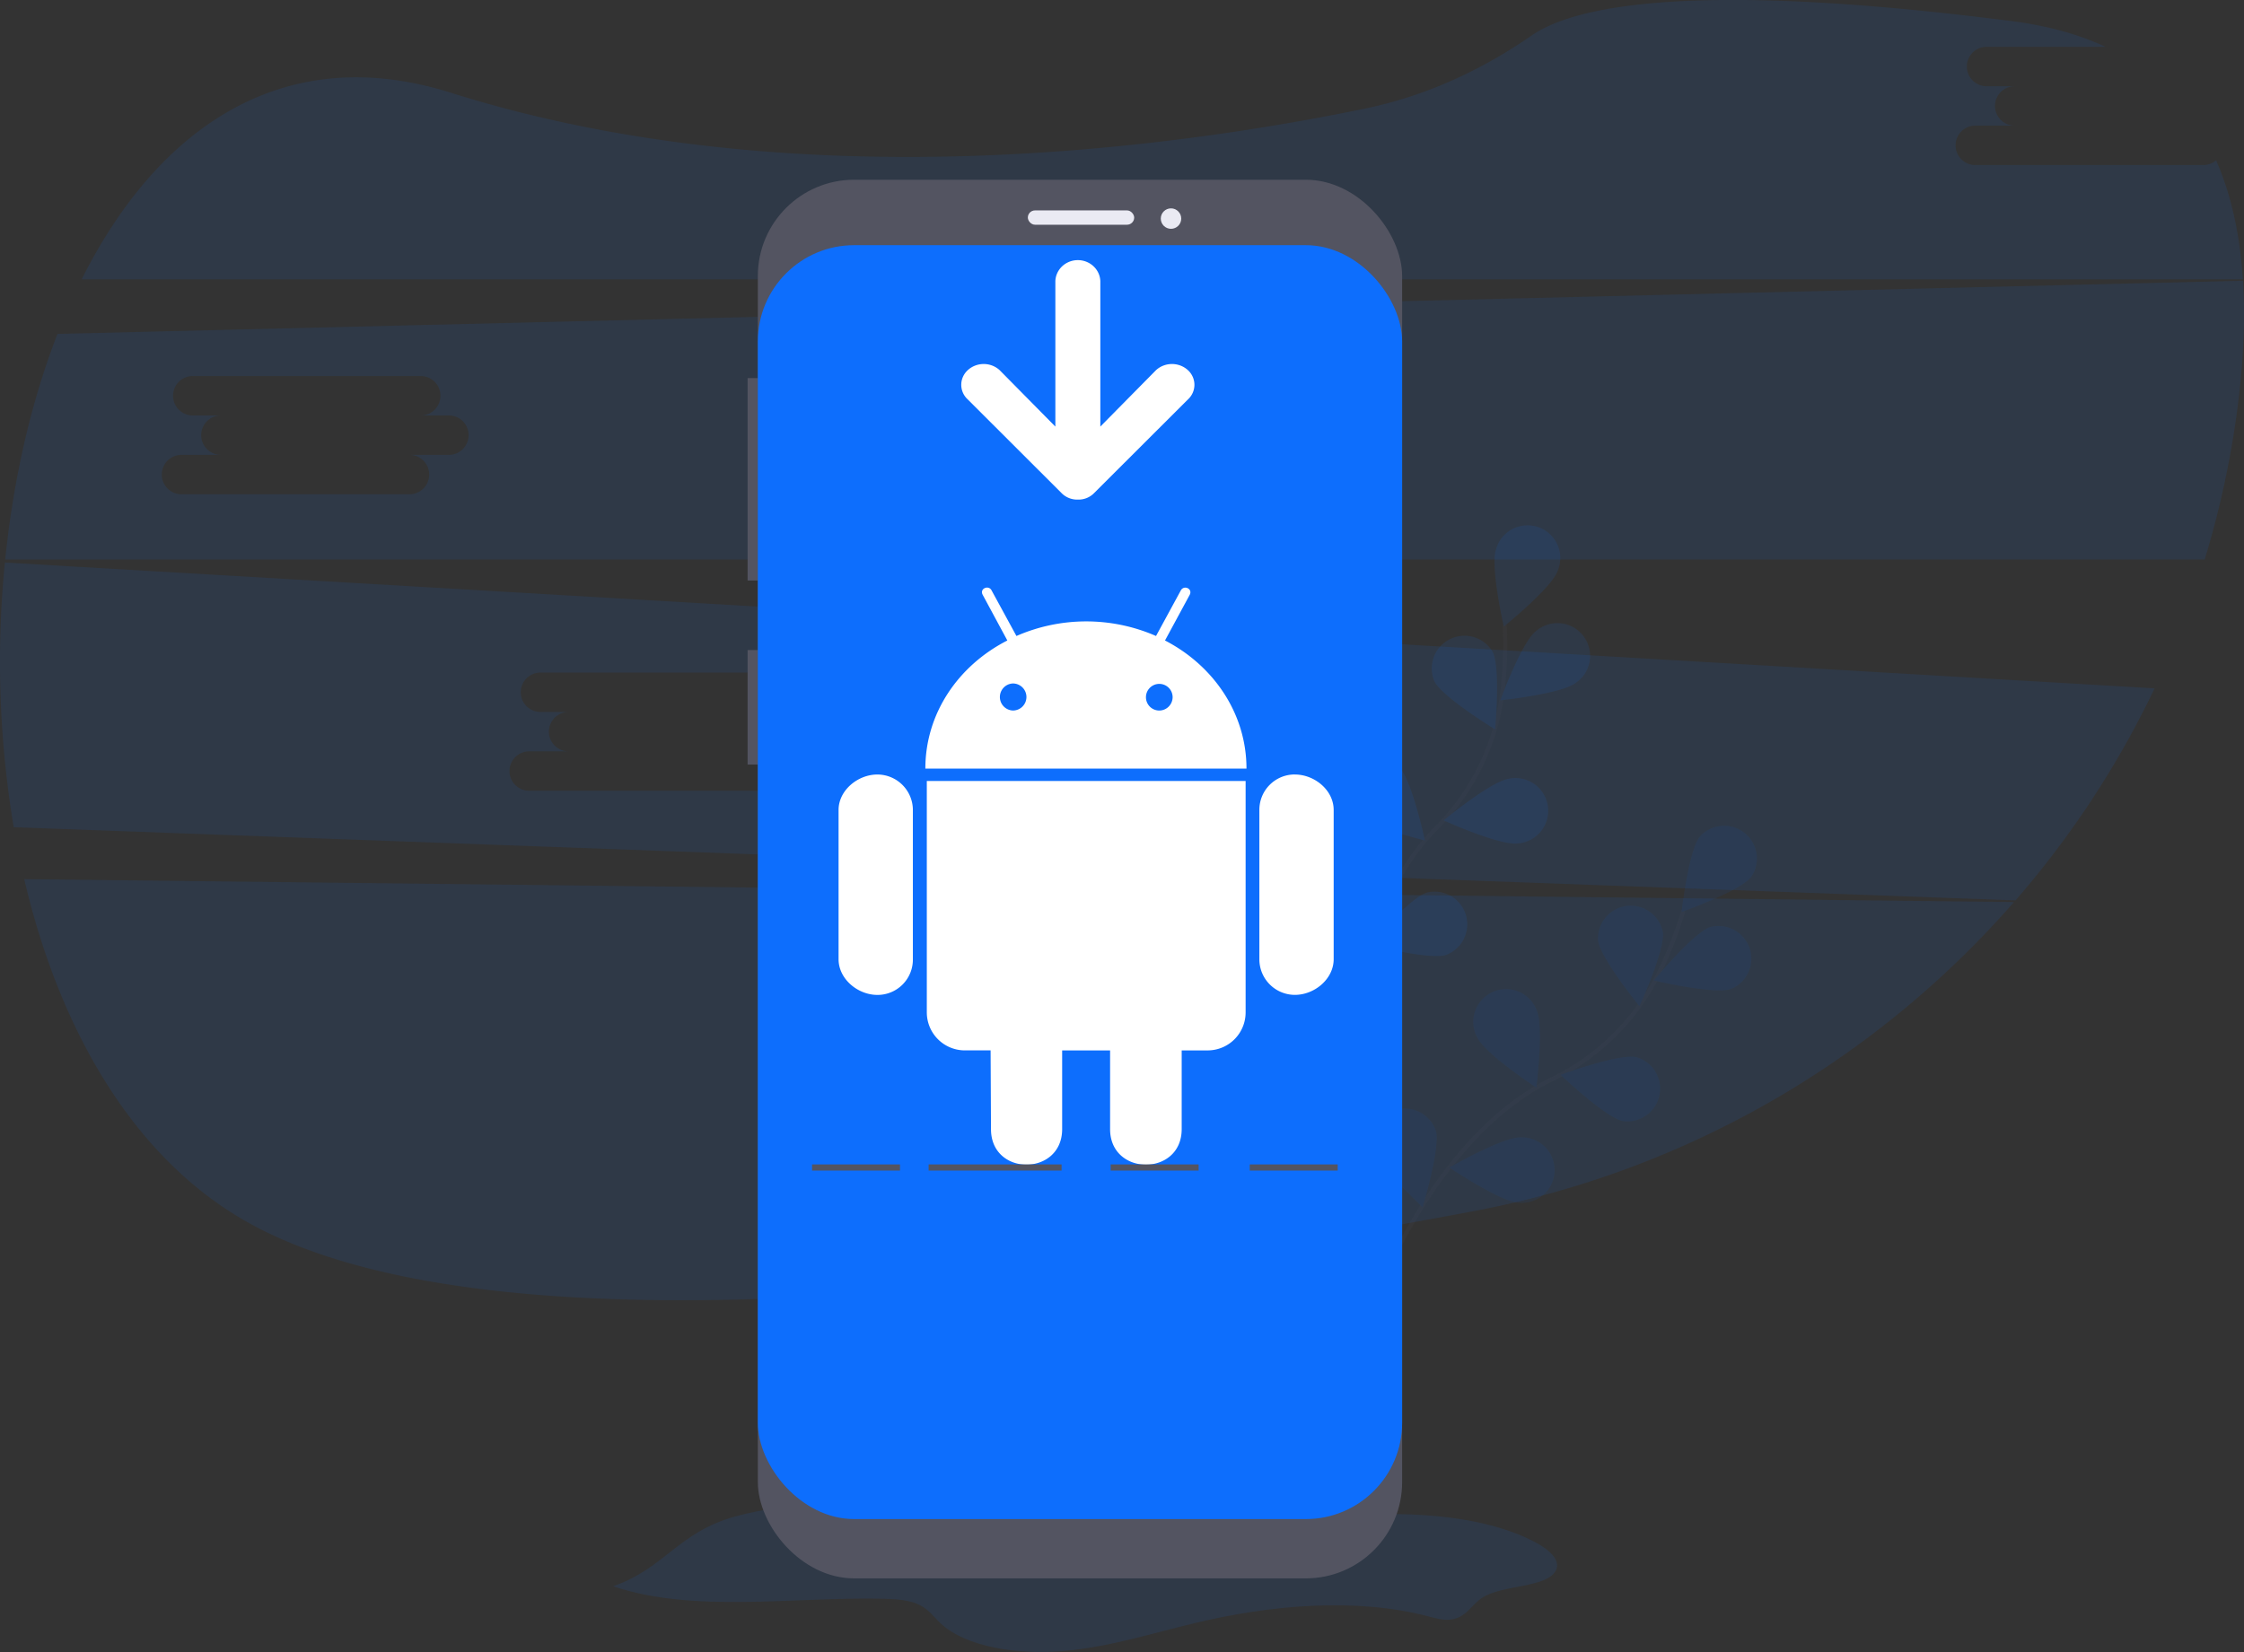 <?xml version="1.0" encoding="UTF-8" standalone="no"?>
<svg
   data-name="Layer 1"
   width="1097.1"
   height="807.9"
   viewBox="0 0 1097.1 807.9"
   version="1.1"
   id="svg36"
   sodipodi:docname="undraw_android_jr64.svg"
   inkscape:version="1.3.2 (091e20e, 2023-11-25, custom)"
   xmlns:inkscape="http://www.inkscape.org/namespaces/inkscape"
   xmlns:sodipodi="http://sodipodi.sourceforge.net/DTD/sodipodi-0.dtd"
   xmlns="http://www.w3.org/2000/svg"
   xmlns:svg="http://www.w3.org/2000/svg">
  <rect x="0" y="0" width="1097.1" height="807.9" fill="#333333" stroke="none"/>
  <defs
     id="defs36" />
  <sodipodi:namedview
     id="namedview36"
     pagecolor="#ffffff"
     bordercolor="#000000"
     borderopacity="0.25"
     inkscape:showpageshadow="2"
     inkscape:pageopacity="0.0"
     inkscape:pagecheckerboard="0"
     inkscape:deskcolor="#d1d1d1"
     inkscape:zoom="1.0162148"
     inkscape:cx="548.60446"
     inkscape:cy="246.50299"
     inkscape:window-width="1920"
     inkscape:window-height="1017"
     inkscape:window-x="-8"
     inkscape:window-y="-8"
     inkscape:window-maximized="1"
     inkscape:current-layer="svg36" />
  <title
     id="title1">android</title>
  <path
     d="M63.3,476c17.36,74.2,54.11,138.34,112.19,169.43,120.7,64.61,392.91,31.29,596.07-7a465.21,465.21,0,0,0,264.54-151.23Z"
     transform="translate(-51.45 -46.05)"
     fill="#0d6efd"
     opacity="0.1"
     id="path1" />
  <path
     d="M1128.65,126.76H1017.18a9.63,9.63,0,1,1,0-19.27h19.27a9.63,9.63,0,0,1,0-19.27h-13.76a9.63,9.63,0,0,1,0-19.27h58.18c-12.91-6-28-10.27-45.38-12.51-158.64-20.38-215.28-6.9-235.26,7-24.65,17.1-52.15,29.68-81.54,35.74-97.88,20.19-280.93,44.49-446.84-7.78-82.46-26-143.75,17.92-180.48,91.28H1148c-1.38-21.32-5.51-41-13.09-58.24A9.58,9.58,0,0,1,1128.65,126.76Z"
     transform="translate(-51.45 -46.05)"
     fill="#0d6efd"
     opacity="0.1"
     id="path2" />
  <path
     d="M53.84,321.15A491.06,491.06,0,0,0,58.16,450.6l978.68,35.79a460,460,0,0,0,68-103.7ZM440.92,413.5H421.65a9.63,9.63,0,1,1,0,19.27H310.18a9.63,9.63,0,1,1,0-19.27h19.27a9.63,9.63,0,0,1,0-19.27H315.69a9.63,9.63,0,0,1,0-19.27H427.16a9.63,9.63,0,1,1,0,19.27h13.76a9.63,9.63,0,0,1,0,19.27Z"
     transform="translate(-51.45 -46.05)"
     fill="#0d6efd"
     opacity="0.1"
     id="path3" />
  <path
     d="M1148.05,183.34l-1068.49,26C66.57,242.74,58,280.51,54,319.67H1129.33a456.46,456.46,0,0,0,15.53-70.33C1148.06,226.32,1149.34,204.07,1148.05,183.34ZM270.92,268.5H251.65a9.63,9.63,0,1,1,0,19.27H140.18a9.63,9.63,0,1,1,0-19.27h19.27a9.63,9.63,0,0,1,0-19.27H145.69a9.63,9.63,0,0,1,0-19.27H257.16a9.63,9.63,0,1,1,0,19.27h13.76a9.63,9.63,0,0,1,0,19.27Z"
     transform="translate(-51.45 -46.05)"
     fill="#0d6efd"
     opacity="0.1"
     id="path4" />
  <g
     opacity="0.1"
     id="g19">
    <path
       d="M729,669.33s28.2-69.5,80.86-95.28A113.65,113.65,0,0,0,861.47,524,191.13,191.13,0,0,0,874.4,491.5"
       transform="translate(-51.45 -46.05)"
       fill="none"
       stroke="#535461"
       stroke-miterlimit="10"
       stroke-width="2"
       id="path5" />
    <path
       d="M907.49,475.05c-5.49,6.9-33.9,17-33.9,17s3.42-30,8.91-36.85a16,16,0,0,1,25,19.88Z"
       transform="translate(-51.45 -46.05)"
       fill="#0d6efd"
       id="path6" />
    <path
       d="M897.74,529.71c-8.36,2.81-37.68-4.18-37.68-4.18s19.15-23.28,27.51-26.09a16,16,0,0,1,10.17,30.27Z"
       transform="translate(-51.45 -46.05)"
       fill="#0d6efd"
       id="path7" />
    <path
       d="M844.88,594.31c-8.63-1.79-30.42-22.63-30.42-22.63s28.28-10.43,36.92-8.64a16,16,0,0,1-6.5,31.26Z"
       transform="translate(-51.45 -46.05)"
       fill="#0d6efd"
       id="path8" />
    <path
       d="M793.88,634.19c-8.81-.31-33.81-17.16-33.81-17.16S786.19,602,795,602.28a16,16,0,1,1-1.12,31.91Z"
       transform="translate(-51.45 -46.05)"
       fill="#0d6efd"
       id="path9" />
    <path
       d="M832.76,506c1.13,8.75,20.22,32.07,20.22,32.07s12.57-27.4,11.45-36.15A16,16,0,0,0,832.76,506Z"
       transform="translate(-51.45 -46.05)"
       fill="#0d6efd"
       id="path10" />
    <path
       d="M773.7,553.39c3.69,8,28.89,24.55,28.89,24.55s3.8-29.91.11-37.91a16,16,0,1,0-29,13.37Z"
       transform="translate(-51.45 -46.05)"
       fill="#0d6efd"
       id="path11" />
    <path
       d="M722.62,607.33c2.28,8.52,24.33,29.08,24.33,29.08s8.8-28.83,6.51-37.35a16,16,0,0,0-30.84,8.27Z"
       transform="translate(-51.45 -46.05)"
       fill="#0d6efd"
       id="path12" />
    <path
       d="M907.49,475.05c-5.49,6.9-33.9,17-33.9,17s3.42-30,8.91-36.85a16,16,0,0,1,25,19.88Z"
       transform="translate(-51.45 -46.05)"
       opacity="0.25"
       id="path13" />
    <path
       d="M897.74,529.71c-8.36,2.81-37.68-4.18-37.68-4.18s19.15-23.28,27.51-26.09a16,16,0,0,1,10.17,30.27Z"
       transform="translate(-51.45 -46.05)"
       opacity="0.25"
       id="path14" />
    <path
       d="M844.88,594.31c-8.63-1.79-30.42-22.63-30.42-22.63s28.28-10.43,36.92-8.64a16,16,0,0,1-6.5,31.26Z"
       transform="translate(-51.45 -46.05)"
       opacity="0.25"
       id="path15" />
    <path
       d="M793.88,634.19c-8.81-.31-33.81-17.16-33.81-17.16S786.19,602,795,602.28a16,16,0,1,1-1.12,31.91Z"
       transform="translate(-51.45 -46.05)"
       opacity="0.25"
       id="path16" />
    <path
       d="M832.76,506c1.13,8.75,20.22,32.07,20.22,32.07s12.57-27.4,11.45-36.15A16,16,0,0,0,832.76,506Z"
       transform="translate(-51.45 -46.05)"
       opacity="0.25"
       id="path17" />
    <path
       d="M773.7,553.39c3.69,8,28.89,24.55,28.89,24.55s3.8-29.91.11-37.91a16,16,0,1,0-29,13.37Z"
       transform="translate(-51.45 -46.05)"
       opacity="0.25"
       id="path18" />
    <path
       d="M722.62,607.33c2.28,8.52,24.33,29.08,24.33,29.08s8.8-28.83,6.51-37.35a16,16,0,0,0-30.84,8.27Z"
       transform="translate(-51.45 -46.05)"
       opacity="0.25"
       id="path19" />
  </g>
  <g
     opacity="0.1"
     id="g27">
    <path
       d="M709,567.71s3.56-74.92,44.69-116.71a113.65,113.65,0,0,0,32-64.35,191.13,191.13,0,0,0,1.43-34.92"
       transform="translate(-51.45 -46.05)"
       fill="none"
       stroke="#535461"
       stroke-miterlimit="10"
       stroke-width="2"
       id="path20" />
    <path
       d="M813,325.24c-2.89,8.33-26.35,27.26-26.35,27.26s-6.7-29.39-3.81-37.72A16,16,0,1,1,813,325.24Z"
       transform="translate(-51.45 -46.05)"
       fill="#0d6efd"
       id="path21" />
    <path
       d="M821.88,380c-7,5.42-36.94,8.56-36.94,8.56s10.35-28.32,17.3-33.74A16,16,0,1,1,821.88,380Z"
       transform="translate(-51.45 -46.05)"
       fill="#0d6efd"
       id="path22" />
    <path
       d="M793.43,458.52c-8.74,1.17-36.2-11.26-36.2-11.26s23.23-19.22,32-20.39a16,16,0,1,1,4.24,31.65Z"
       transform="translate(-51.45 -46.05)"
       fill="#0d6efd"
       id="path23" />
    <path
       d="M758.54,513.05c-8.42,2.63-37.59-5-37.59-5s19.64-22.87,28.06-25.5a16,16,0,0,1,9.53,30.48Z"
       transform="translate(-51.45 -46.05)"
       fill="#0d6efd"
       id="path24" />
    <path
       d="M752.71,379.22c4,7.88,29.72,23.55,29.72,23.55s2.77-30-1.19-37.9a16,16,0,0,0-28.53,14.35Z"
       transform="translate(-51.45 -46.05)"
       fill="#0d6efd"
       id="path25" />
    <path
       d="M712.71,443.52c6.14,6.33,35.4,13.58,35.4,13.58s-6.33-29.47-12.47-35.8a16,16,0,0,0-22.93,22.23Z"
       transform="translate(-51.45 -46.05)"
       fill="#0d6efd"
       id="path26" />
    <path
       d="M682.41,511.34c5,7.28,32.6,19.37,32.6,19.37s-1.26-30.12-6.24-37.4a16,16,0,0,0-26.35,18Z"
       transform="translate(-51.45 -46.05)"
       fill="#0d6efd"
       id="path27" />
  </g>
  <path
     d="M351.19,821.81c39.32,13.22,87.29,5.18,131.9,6.11,6.11.13,12.57.51,17.47,2.79s7.31,6,10.67,9.15c12.5,11.79,38.11,15.58,60.5,13.58s42.92-8.62,64-13.66c36.52-8.72,78.27-12.68,114.29-3.18,3.31.87,6.79,1.87,10.33,1.53,7.9-.78,10.25-7.1,15.77-10.71,10-6.52,31.63-4.75,36-13.34,2.57-5-3.34-10.2-9.77-13.64-24.62-13.16-59.84-15.33-92.06-13.3s-63.9,7.63-96.29,7.65c-40.35,0-79.34-8.59-119.3-12.11-27.68-2.44-57.89-2.14-83.84,5C382.81,795.5,376.61,812.94,351.19,821.81Z"
     transform="translate(-51.45 -46.05)"
     fill="#0d6efd"
     opacity="0.1"
     id="path28" />
  <rect
     x="365.51"
     y="184.9"
     width="7"
     height="99"
     fill="#535461"
     id="rect28" />
  <rect
     x="365.51"
     y="317.9"
     width="7"
     height="56"
     fill="#535461"
     id="rect29" />
  <rect
     x="370.51"
     y="87.9"
     width="315"
     height="684"
     rx="47.1"
     ry="47.1"
     fill="#535461"
     id="rect30" />
  <rect
     x="370.51"
     y="119.9"
     width="315"
     height="623"
     rx="47.1"
     ry="47.1"
     fill="#0d6efd"
     id="rect31" />
  <rect
     x="502.51"
     y="102.9"
     width="52"
     height="7"
     rx="3.5"
     ry="3.5"
     fill="#eaeaf3"
     id="rect32" />
  <circle
     cx="572.51"
     cy="106.9"
     r="5"
     fill="#eaeaf3"
     id="circle32" />
  <path
     d="M497.76,442.15v73a17.27,17.27,0,0,1-17.33,17.46c-9.64,0-19-7.81-19-17.46v-73c0-9.52,9.33-17.33,19-17.33A17.4,17.4,0,0,1,497.76,442.15Zm6.81,98.94a18.61,18.61,0,0,0,18.65,18.65h12.54l.19,38.51c0,23.25,34.79,23.07,34.79,0V559.75h23.44v38.51c0,23.13,35,23.19,35,0V559.75h12.73a18.59,18.59,0,0,0,18.53-18.65V428H504.57ZM660.86,421.92h-157c0-27,16.13-50.42,40.08-62.64l-12-22.25c-1.76-3.09,2.71-5,4.22-2.39l12.23,22.44a85.14,85.14,0,0,1,68.25,0l12.16-22.37c1.58-2.71,6-.69,4.22,2.39l-12,22.18C644.73,371.5,660.86,394.95,660.86,421.92Zm-107.58-35a6.62,6.62,0,0,0-6.62-6.62,6.62,6.62,0,0,0,0,13.23A6.62,6.62,0,0,0,553.28,386.94Zm71.47,0a6.52,6.52,0,1,0-6.43,6.62A6.58,6.58,0,0,0,624.75,386.94Zm59.74,37.88a17.28,17.28,0,0,0-17.33,17.33v73a17.39,17.39,0,0,0,17.33,17.46c9.71,0,19-7.81,19-17.46v-73C703.46,432.45,694.13,424.82,684.49,424.82Z"
     transform="translate(-51.45 -46.05)"
     fill="#fff"
     id="path32" />
  <rect
     x="454.01"
     y="569.46"
     width="65"
     height="3"
     fill="#535461"
     id="rect33" />
  <rect
     x="543.01"
     y="569.46"
     width="43"
     height="3"
     fill="#535461"
     id="rect34" />
  <rect
     x="397.01"
     y="569.46"
     width="43"
     height="3"
     fill="#535461"
     id="rect35" />
  <rect
     x="611.01"
     y="569.46"
     width="43"
     height="3"
     fill="#535461"
     id="rect36" />
  <path
     d="m 580.75,195.38 -46.037,45.955 a 10.466,10.143 0 0 1 -7.673,2.996 h -0.153 a 10.553,10.227 0 0 1 -7.695,-2.996 l -46.014,-45.955 c -0.153,-0.17 -0.329,-0.319 -0.483,-0.467 a 10.174,9.86 0 0 1 0.483,-13.916 11.332,10.982 0 0 1 15.521,0 l 27.271,27.62 v -71.216 a 11.005,10.665 0 0 1 21.988,0 v 71.216 l 27.25,-27.62 a 11.359,11.008 0 0 1 15.543,0 c 0.154,0.149 0.307,0.297 0.483,0.467 a 10.194,9.879 0 0 1 -0.483,13.916 z"
     fill="#ffffff"
     id="path5-2"
     style="stroke-width:2.158" />
</svg>
